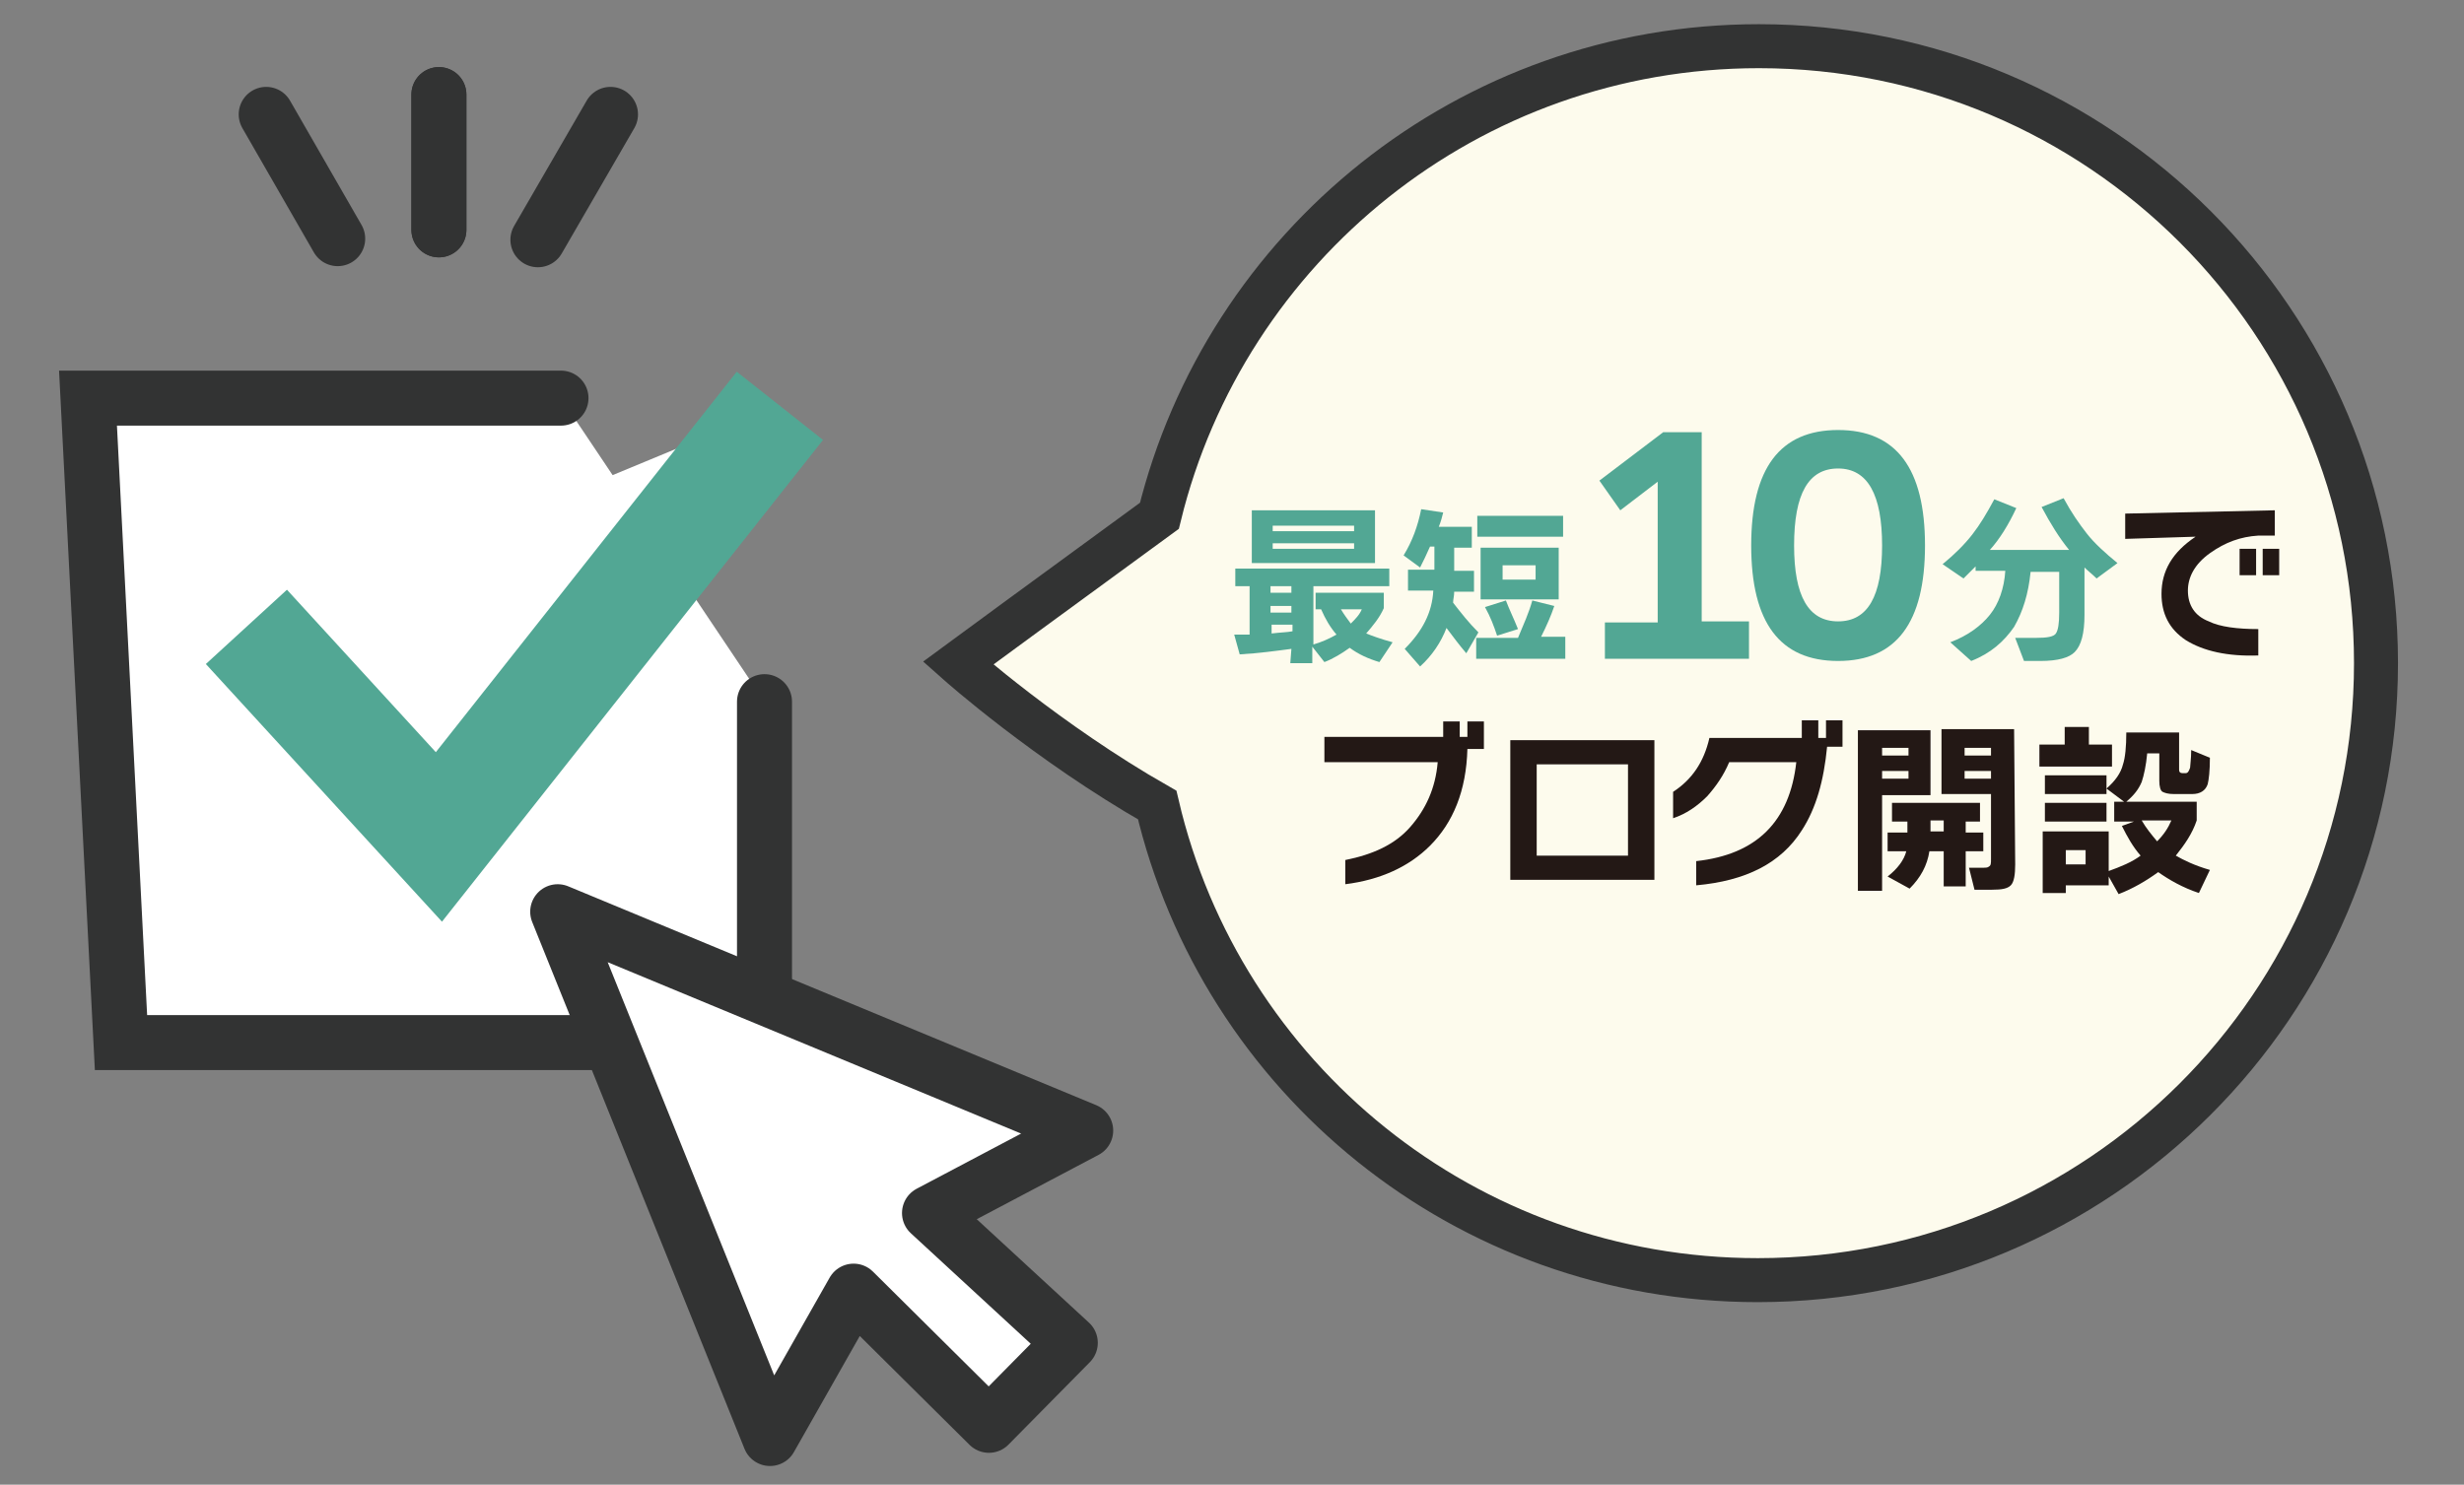 <?xml version="1.0" encoding="utf-8"?>
<!-- Generator: Adobe Illustrator 27.9.0, SVG Export Plug-In . SVG Version: 6.00 Build 0)  -->
<svg version="1.1" id="レイヤー_1" xmlns="http://www.w3.org/2000/svg" xmlns:xlink="http://www.w3.org/1999/xlink" x="0px"
	 y="0px" viewBox="0 0 224 135" style="enable-background:new 0 0 224 135;" xml:space="preserve">
<rect x="0" y="0" width="224" height="135" fill="#808080" stroke="none"/>
<style type="text/css">
	.st0{fill:#FFFFFF;stroke:#323333;stroke-width:5;stroke-linecap:round;stroke-miterlimit:10;}
	.st1{fill:#FFFFFF;stroke:#52A794;stroke-width:10;stroke-miterlimit:10;}
	.st2{fill:none;stroke:#323333;stroke-width:5;stroke-linecap:round;stroke-miterlimit:10;}
	.st3{fill:#FFFFFF;stroke:#323333;stroke-width:5;stroke-linecap:round;stroke-linejoin:round;stroke-miterlimit:10;}
	.st4{fill:#FDFBED;stroke:#323333;stroke-width:4;stroke-miterlimit:10;}
	.st5{enable-background:new    ;}
	.st6{fill:#52A794;}
	.st7{fill:#231815;}
</style>
<g>
	<polyline class="st0" points="69.5,63.8 69.5,94.8 11,94.8 8,36.2 51,36.2 	"/>
	<polyline class="st1" points="22.4,57 39.9,76.1 70.9,36.9 	"/>
	<g>
		<line class="st2" x1="39.9" y1="8.6" x2="39.9" y2="20.9"/>
		<line class="st2" x1="39.9" y1="8.6" x2="39.9" y2="20.9"/>
		<line class="st2" x1="24.2" y1="10.4" x2="30.7" y2="21.7"/>
		<line class="st2" x1="55.5" y1="10.4" x2="48.9" y2="21.8"/>
	</g>
	<polygon class="st3" points="50.7,82.9 70,130.8 77.6,117.4 89.9,129.6 97.3,122.1 84.5,110.3 98.7,102.8 	"/>
	<path class="st4" d="M159.8,116.4c-26.6,0-48.8-18.4-54.6-43.2c-10-5.7-18.1-12.9-18.1-12.9s8.7-6.4,18.3-13.4
		c6-24.5,28.1-42.7,54.5-42.7c31,0,56.1,25.1,56.1,56.1S190.8,116.4,159.8,116.4z"/>
	<g class="st5">
		<path class="st6" d="M117.4,59c-1.5,0.2-3,0.4-4.7,0.5l-0.5-1.8c0.5,0,1,0,1.4,0v-4.4h-1.3v-1.6h14v1.6h-6.9v5.3
			c0.7-0.2,1.4-0.5,2.1-0.9c-0.6-0.7-1-1.4-1.4-2.3h-0.5v-1.5h6.2v1.4c-0.4,0.9-1,1.6-1.6,2.3c0.5,0.2,1.3,0.5,2.4,0.8l-1.2,1.8
			c-1-0.3-1.9-0.7-2.7-1.3c-0.7,0.5-1.5,1-2.3,1.3l-1.1-1.4v1.5h-2L117.4,59L117.4,59z M125,51.2h-11.2v-4.8H125V51.2z M117.4,53.9
			v-0.6h-1.9v0.6H117.4z M117.4,55.7v-0.6h-1.9v0.6H117.4z M115.6,57.6c0.8-0.1,1.4-0.1,1.9-0.2v-0.6h-1.9V57.6z M123.1,48.3v-0.5
			h-7.4v0.5H123.1z M123.1,49.9v-0.5h-7.4v0.5H123.1z M122.8,56.7c0.4-0.4,0.8-0.8,1-1.3h-1.9C122.2,55.9,122.5,56.3,122.8,56.7z"/>
	</g>
	<g class="st5">
		<path class="st6" d="M134.4,57.5l-1.1,1.9c-0.6-0.7-1.2-1.5-1.8-2.3c-0.5,1.3-1.3,2.5-2.4,3.5l-1.4-1.6c1.6-1.6,2.5-3.3,2.6-5.3
			H128v-1.9h2.4v-2.1H130c-0.3,0.7-0.6,1.3-0.9,1.9l-1.5-1.1c0.8-1.3,1.3-2.7,1.6-4.2l2,0.3c-0.1,0.4-0.2,0.8-0.4,1.3h3v1.9h-1.6
			v2.1h1.8v1.9h-1.8c0,0.4-0.1,0.7-0.1,1C132.8,55.7,133.5,56.6,134.4,57.5z M142.3,59.9h-8.1V58h3.8c0.5-1.2,1-2.3,1.3-3.4l2,0.5
			c-0.3,0.9-0.7,1.8-1.2,2.8h2.2V59.9z M142.1,48.8h-7.8v-1.9h7.8V48.8z M141.7,54.5h-7.1v-4.7h7.1V54.5z M138,57.2l-1.9,0.6
			c-0.3-0.9-0.6-1.7-1.1-2.6l1.9-0.6C137.2,55.4,137.6,56.2,138,57.2z M139.6,52.7v-1.3h-3v1.3H139.6z"/>
	</g>
	<g class="st5">
		<path class="st6" d="M158.9,59.9h-13v-3.3h4.8V43.8l-3.4,2.6l-1.9-2.7l5.8-4.4h3.5v17.2h4.3V59.9z"/>
	</g>
	<g class="st5">
		<path class="st6" d="M175,49.6c0,7-2.6,10.5-7.9,10.5c-5.3,0-7.9-3.5-7.9-10.5s2.6-10.5,7.9-10.5S175,42.6,175,49.6z M171.1,49.6
			c0-4.6-1.3-7-4-7s-4,2.3-4,7c0,4.6,1.3,6.9,4,6.9S171.1,54.2,171.1,49.6z"/>
	</g>
	<g class="st5">
		<path class="st6" d="M184.6,52c-0.2,2-0.7,3.6-1.5,5c-0.9,1.3-2.1,2.4-3.9,3.1l-1.9-1.7c1.6-0.6,2.8-1.5,3.6-2.5
			c0.8-1,1.3-2.4,1.4-4h-2.7v-0.4c-0.4,0.4-0.7,0.7-1.1,1.1l-1.9-1.3c1.1-0.9,2-1.8,2.7-2.7c0.7-0.9,1.3-1.9,2-3.2l2,0.8
			c-0.7,1.5-1.5,2.8-2.4,3.8h7.2c-0.9-1.1-1.7-2.4-2.5-3.9l2-0.8c0.7,1.3,1.4,2.3,2.1,3.2c0.7,0.9,1.7,1.8,2.8,2.7l-1.9,1.4
			c-0.4-0.4-0.8-0.7-1.1-1v4.3c0,1.7-0.3,2.8-0.9,3.4c-0.5,0.5-1.5,0.8-3.1,0.8H184l-0.8-2.1h1.9c1,0,1.6-0.1,1.8-0.4
			c0.2-0.3,0.3-0.9,0.3-1.9V52H184.6z"/>
	</g>
	<g class="st5">
		<path class="st7" d="M206.8,48.7h-1.5c-1.6,0.1-3,0.6-4.4,1.6s-2,2.2-2,3.4c0,1.3,0.6,2.3,1.9,2.8c1,0.5,2.6,0.7,4.5,0.7v2.4
			c-2.8,0.1-5-0.4-6.6-1.4c-1.5-1-2.2-2.4-2.2-4.2c0-2.1,1-3.8,3.1-5.2l-6.4,0.2v-2.3l13.6-0.3L206.8,48.7L206.8,48.7z M205.1,52.3
			h-1.5v-2.4h1.5V52.3z M207.2,52.3h-1.5v-2.4h1.5V52.3z"/>
	</g>
	<g class="st5">
		<path class="st7" d="M134.8,68.1h-1.4c-0.1,3.8-1.3,6.7-3.4,8.8c-1.9,1.9-4.5,3.1-7.7,3.5v-2.2c2.5-0.5,4.5-1.4,5.9-3
			s2.3-3.5,2.5-5.9h-10.3V67h10.8v-1.4h1.5V67h0.7v-1.4h1.5v2.5H134.8z"/>
		<path class="st7" d="M150.4,80h-13.1V67.3h13.1V80z M148,77.8v-8.3h-8.3v8.3H148z"/>
	</g>
	<g class="st5">
		<path class="st7" d="M163.8,75.5c-1.9,3-5.1,4.6-9.6,5v-2.2c5.5-0.6,8.5-3.6,9.1-9h-6.1c-0.5,1.2-1.2,2.2-2,3.1
			c-0.9,0.9-1.9,1.6-3.1,2V72c1.7-1.1,2.8-2.7,3.3-4.9h8.4v-1.6h1.5v1.6h0.7v-1.6h1.5v2.4h-1.4C165.8,71,165.1,73.5,163.8,75.5z"/>
		<path class="st7" d="M175.5,72.3h-4.4V81h-2.2V66.4h6.6L175.5,72.3L175.5,72.3z M173.5,68.7V68h-2.4v0.7H173.5z M173.5,70.8v-0.7
			h-2.4v0.7H173.5z M175.4,77.4c-0.2,1.3-0.8,2.4-1.8,3.4l-2-1.1c0.9-0.7,1.5-1.5,1.7-2.3h-1.7v-1.7h1.8v-1H172V73h8v1.7h-1.3v1h1.6
			v1.7h-1.6v3.2h-2v-3.2H175.4z M175.5,74.6v1h1.2v-1H175.5z M183.2,78.6c0,0.9-0.1,1.6-0.4,1.9s-0.8,0.4-1.7,0.4h-1.6l-0.5-2h1.2
			c0.3,0,0.5,0,0.6-0.1c0.2-0.1,0.2-0.3,0.2-0.7v-5.9h-4.5v-5.9h6.6L183.2,78.6L183.2,78.6z M181,68.7V68h-2.4v0.7H181z M181,70.8
			v-0.7h-2.4v0.7H181z"/>
		<path class="st7" d="M192,69.7h-6.6v-2h2.3v-1.6h2.2v1.6h2.1V69.7z M191.7,80.5h-3.9v0.7h-2.1v-5.6h6v3.6c1.1-0.4,2.1-0.8,2.9-1.4
			c-0.7-0.8-1.2-1.7-1.7-2.7l1.1-0.4h-1.8v-1.8h0.9l-1.6-1.2c0.8-0.7,1.3-1.4,1.5-2.2c0.2-0.6,0.3-1.6,0.3-2.9h4.8V70
			c0,0.2,0.1,0.3,0.3,0.3h0.3c0.2,0,0.3-0.2,0.4-0.5c0-0.2,0.1-0.8,0.1-1.6l1.7,0.7c0,1.2-0.1,2-0.2,2.4c-0.2,0.6-0.7,0.9-1.4,0.9
			h-1.7c-0.5,0-0.8-0.1-1-0.2s-0.3-0.5-0.3-1v-2.5h-1.1c-0.1,1.1-0.3,2-0.5,2.6c-0.3,0.7-0.7,1.2-1.4,1.8h6.4v1.7
			c-0.4,1.2-1.1,2.2-1.9,3.2c0.7,0.4,1.7,0.9,3.1,1.3l-1,2.1c-1.5-0.5-2.7-1.2-3.7-1.9c-1.1,0.8-2.3,1.5-3.6,2l-0.9-1.6L191.7,80.5
			L191.7,80.5z M191.5,72.2h-5.6v-1.7h5.6V72.2z M191.5,74.7h-5.6V73h5.6V74.7z M189.6,78.6v-1.3h-1.8v1.3H189.6z M196.1,76.5
			c0.6-0.6,1-1.2,1.3-1.9h-2.7C195.1,75.3,195.6,75.9,196.1,76.5z"/>
	</g>
</g>
</svg>
